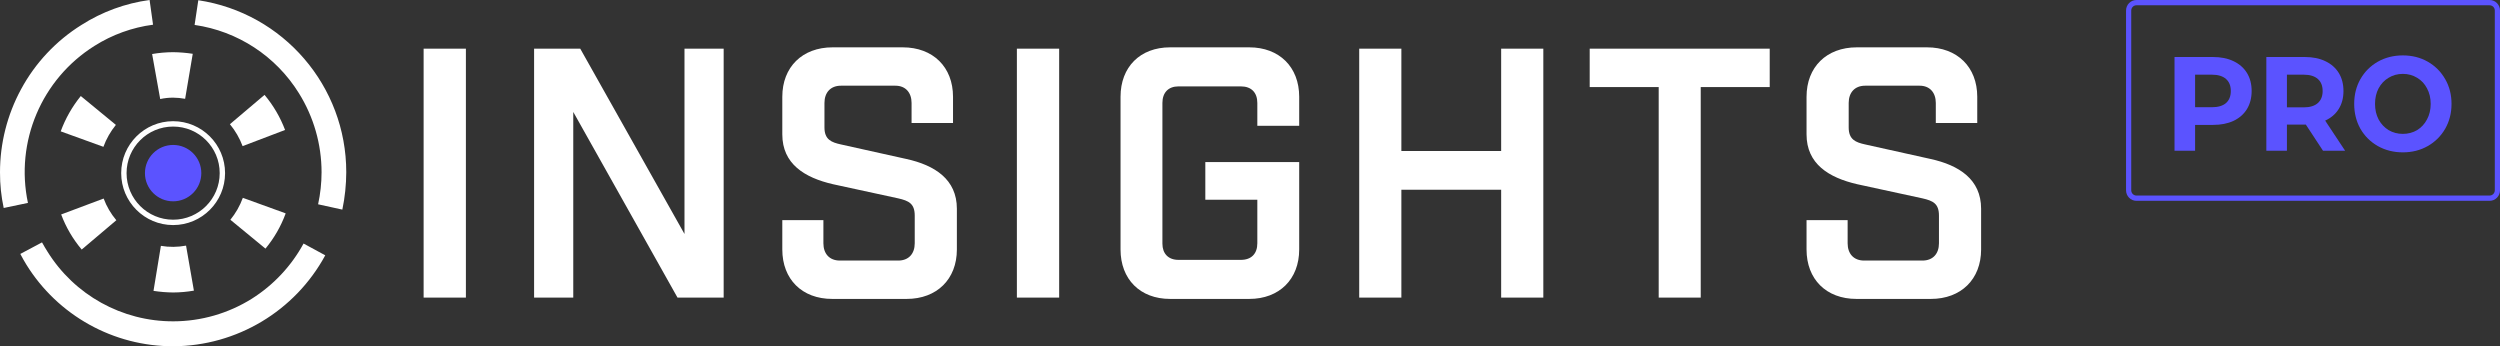 <svg width="361" height="50" viewBox="0 0 361 50" fill="none" xmlns="http://www.w3.org/2000/svg">
<rect x="0" y="0" width="361" height="50" fill="#333333" stroke="none"/>
<path fill-rule="evenodd" clip-rule="evenodd" d="M359.5 0.763H308.5C308.086 0.763 307.75 1.105 307.75 1.526V27.474C307.75 27.895 308.086 28.237 308.5 28.237H359.5C359.914 28.237 360.25 27.895 360.25 27.474V1.526C360.25 1.105 359.914 0.763 359.5 0.763ZM308.5 0C307.672 0 307 0.683 307 1.526V27.474C307 28.317 307.672 29 308.5 29H359.5C360.328 29 361 28.317 361 27.474V1.526C361 0.683 360.328 0 359.5 0H308.5Z" fill="#5B53FF"/>
<path d="M319.56 8.232C320.697 8.232 321.682 8.432 322.514 8.831C323.358 9.231 324.006 9.798 324.459 10.533C324.911 11.268 325.138 12.138 325.138 13.144C325.138 14.136 324.911 15.006 324.459 15.754C324.006 16.489 323.358 17.056 322.514 17.456C321.682 17.843 320.697 18.036 319.56 18.036H316.972V21.768H314V8.232H319.56ZM319.394 15.483C320.287 15.483 320.966 15.284 321.431 14.884C321.896 14.472 322.128 13.891 322.128 13.144C322.128 12.383 321.896 11.803 321.431 11.403C320.966 10.991 320.287 10.784 319.394 10.784H316.972V15.483H319.394Z" fill="#5B53FF"/>
<path d="M335.443 21.768L332.966 17.997H332.819H330.232V21.768H327.26V8.232H332.819C333.957 8.232 334.942 8.432 335.773 8.831C336.617 9.231 337.266 9.798 337.718 10.533C338.171 11.268 338.397 12.138 338.397 13.144C338.397 14.149 338.165 15.019 337.7 15.754C337.247 16.476 336.599 17.03 335.755 17.417L338.636 21.768H335.443ZM335.388 13.144C335.388 12.383 335.156 11.803 334.691 11.403C334.226 10.991 333.547 10.784 332.654 10.784H330.232V15.503H332.654C333.547 15.503 334.226 15.296 334.691 14.884C335.156 14.472 335.388 13.891 335.388 13.144Z" fill="#5B53FF"/>
<path d="M346.973 22C345.639 22 344.434 21.697 343.358 21.091C342.294 20.485 341.456 19.654 340.844 18.597C340.245 17.527 339.945 16.328 339.945 15C339.945 13.672 340.245 12.48 340.844 11.423C341.456 10.353 342.294 9.515 343.358 8.909C344.434 8.303 345.639 8 346.973 8C348.306 8 349.505 8.303 350.569 8.909C351.633 9.515 352.471 10.353 353.083 11.423C353.694 12.48 354 13.672 354 15C354 16.328 353.694 17.527 353.083 18.597C352.471 19.654 351.633 20.485 350.569 21.091C349.505 21.697 348.306 22 346.973 22ZM346.973 19.331C347.731 19.331 348.416 19.151 349.028 18.79C349.639 18.416 350.116 17.901 350.459 17.243C350.813 16.586 350.991 15.838 350.991 15C350.991 14.162 350.813 13.414 350.459 12.757C350.116 12.099 349.639 11.59 349.028 11.229C348.416 10.855 347.731 10.668 346.973 10.668C346.214 10.668 345.529 10.855 344.917 11.229C344.306 11.59 343.823 12.099 343.468 12.757C343.125 13.414 342.954 14.162 342.954 15C342.954 15.838 343.125 16.586 343.468 17.243C343.823 17.901 344.306 18.416 344.917 18.79C345.529 19.151 346.214 19.331 346.973 19.331Z" fill="#5B53FF"/>
<path d="M61.171 42.969V7.031H67.276V42.969H61.171ZM98.84 7.031H104.497V42.969H97.83L82.779 16.165V42.969H77.123V7.031H83.79L98.84 33.785V7.031ZM131.631 17.764V14.87C131.631 13.373 130.768 12.375 129.297 12.375H121.435C119.914 12.375 119.052 13.373 119.052 14.87V18.413C119.052 20.16 120.065 20.559 121.435 20.858L130.869 22.954C134.978 23.852 138.173 25.898 138.173 30.14V36.028C138.173 40.32 135.282 43.164 130.921 43.164H120.168C115.806 43.164 112.965 40.32 112.965 36.028V31.787H118.899V35.13C118.899 36.627 119.762 37.625 121.283 37.625H129.703C131.224 37.625 132.087 36.627 132.087 35.13V31.138C132.087 29.392 131.224 28.992 129.703 28.643L120.269 26.597C116.161 25.649 112.965 23.653 112.965 19.411V13.972C112.965 9.68 115.856 6.836 120.218 6.836H130.362C134.724 6.836 137.616 9.68 137.616 13.972V17.764H131.631ZM146.838 42.969V7.031H152.943V42.969H146.838ZM181.558 18.163V14.87C181.558 13.373 180.701 12.475 179.189 12.475H170.169C168.708 12.475 167.852 13.373 167.852 14.87V35.18C167.852 36.627 168.708 37.525 170.169 37.525H179.189C180.701 37.525 181.558 36.627 181.558 35.13V28.843H174.049V23.403H187.604V36.028C187.604 40.32 184.732 43.164 180.398 43.164H168.961C164.627 43.164 161.806 40.32 161.806 36.028V13.972C161.806 9.68 164.627 6.836 168.961 6.836H180.398C184.732 6.836 187.604 9.68 187.604 13.972V18.163H181.558ZM196.27 42.969V7.031H202.358V21.806H216.767V7.031H222.856V42.969H216.767V27.396H202.358V42.969H196.27ZM255.547 12.572H245.585V42.969H239.515V12.572H229.552V7.031H255.547V12.572ZM279.53 17.764V14.87C279.53 13.373 278.667 12.375 277.196 12.375H269.335C267.813 12.375 266.951 13.373 266.951 14.87V18.413C266.951 20.16 267.966 20.559 269.335 20.858L278.769 22.954C282.877 23.852 286.072 25.898 286.072 30.14V36.028C286.072 40.32 283.181 43.164 278.82 43.164H268.067C263.705 43.164 260.865 40.32 260.865 36.028V31.787H266.798V35.13C266.798 36.627 267.661 37.625 269.182 37.625H277.602C279.124 37.625 279.986 36.627 279.986 35.13V31.138C279.986 29.392 279.124 28.992 277.602 28.643L268.169 26.597C264.06 25.649 260.865 23.653 260.865 19.411V13.972C260.865 9.68 263.756 6.836 268.117 6.836H278.262C282.624 6.836 285.515 9.68 285.515 13.972V17.764H279.53Z" fill="white"/>
<path d="M25.034 50C16.387 50.02 8.349 45.553 3.8 38.2C3.5 37.7 3.2 37.2 2.934 36.667L6.067 35C6.3 35.433 6.567 35.867 6.834 36.3C10.735 42.599 17.625 46.422 25.034 46.4C29.043 46.392 32.969 45.261 36.367 43.133C39.495 41.159 42.066 38.416 43.834 35.167L46.967 36.867C42.6 44.919 34.193 49.952 25.034 50ZM49.434 30.267L45.934 29.5C46.264 27.978 46.432 26.424 46.434 24.867C46.431 20.836 45.3 16.887 43.167 13.467C39.85 8.112 34.334 4.499 28.1 3.6L28.634 0.033C40.921 1.881 50.006 12.441 50 24.867C49.995 26.681 49.805 28.491 49.434 30.267ZM0.534 30.033C0.172 28.346 -0.007 26.625 0 24.9C-0.003 20.71 1.039 16.585 3.034 12.9C5.086 9.093 8.097 5.888 11.767 3.6C14.745 1.702 18.1 0.473 21.6 0L22.1 3.567C19.089 3.963 16.2 5.009 13.633 6.633C5.997 11.428 2.164 20.479 4.034 29.3L0.534 30.033Z" fill="white"/>
<path d="M24.999 42.234C24.05 42.224 23.104 42.146 22.166 42.001L23.233 35.501C24.436 35.706 25.666 35.695 26.866 35.468L27.999 41.968C27.009 42.14 26.005 42.23 24.999 42.234ZM11.799 36.034C10.527 34.528 9.523 32.814 8.833 30.968L14.966 28.668C15.392 29.81 16.012 30.87 16.799 31.801L11.799 36.034ZM38.333 35.901L33.266 31.734C34.038 30.786 34.646 29.716 35.066 28.567L41.233 30.801V30.867C40.556 32.697 39.576 34.398 38.333 35.901ZM14.933 21.201L8.766 18.968C9.446 17.119 10.425 15.396 11.666 13.867L16.733 18.034C15.961 18.982 15.352 20.053 14.933 21.201ZM35.032 21.101C34.601 19.951 33.981 18.881 33.199 17.934L38.199 13.701C39.465 15.212 40.468 16.924 41.166 18.767L35.032 21.101ZM23.133 14.301L21.966 7.801C22.968 7.629 23.983 7.54 24.999 7.534C25.948 7.546 26.895 7.624 27.833 7.768L26.733 14.268C26.161 14.162 25.581 14.107 24.999 14.101C24.372 14.1 23.746 14.167 23.133 14.301Z" fill="white"/>
<path d="M25 29.07C27.248 29.07 29.07 27.248 29.07 25C29.07 22.752 27.248 20.93 25 20.93C22.752 20.93 20.93 22.752 20.93 25C20.93 27.248 22.752 29.07 25 29.07Z" fill="#5B53FF"/>
<path fill-rule="evenodd" clip-rule="evenodd" d="M25 32.5C29.142 32.5 32.5 29.142 32.5 25C32.5 20.858 29.142 17.5 25 17.5C20.858 17.5 17.5 20.858 17.5 25C17.5 29.142 20.858 32.5 25 32.5ZM25 31.724C28.714 31.724 31.724 28.714 31.724 25C31.724 21.286 28.714 18.276 25 18.276C21.286 18.276 18.276 21.286 18.276 25C18.276 28.714 21.286 31.724 25 31.724Z" fill="white"/>
</svg>
